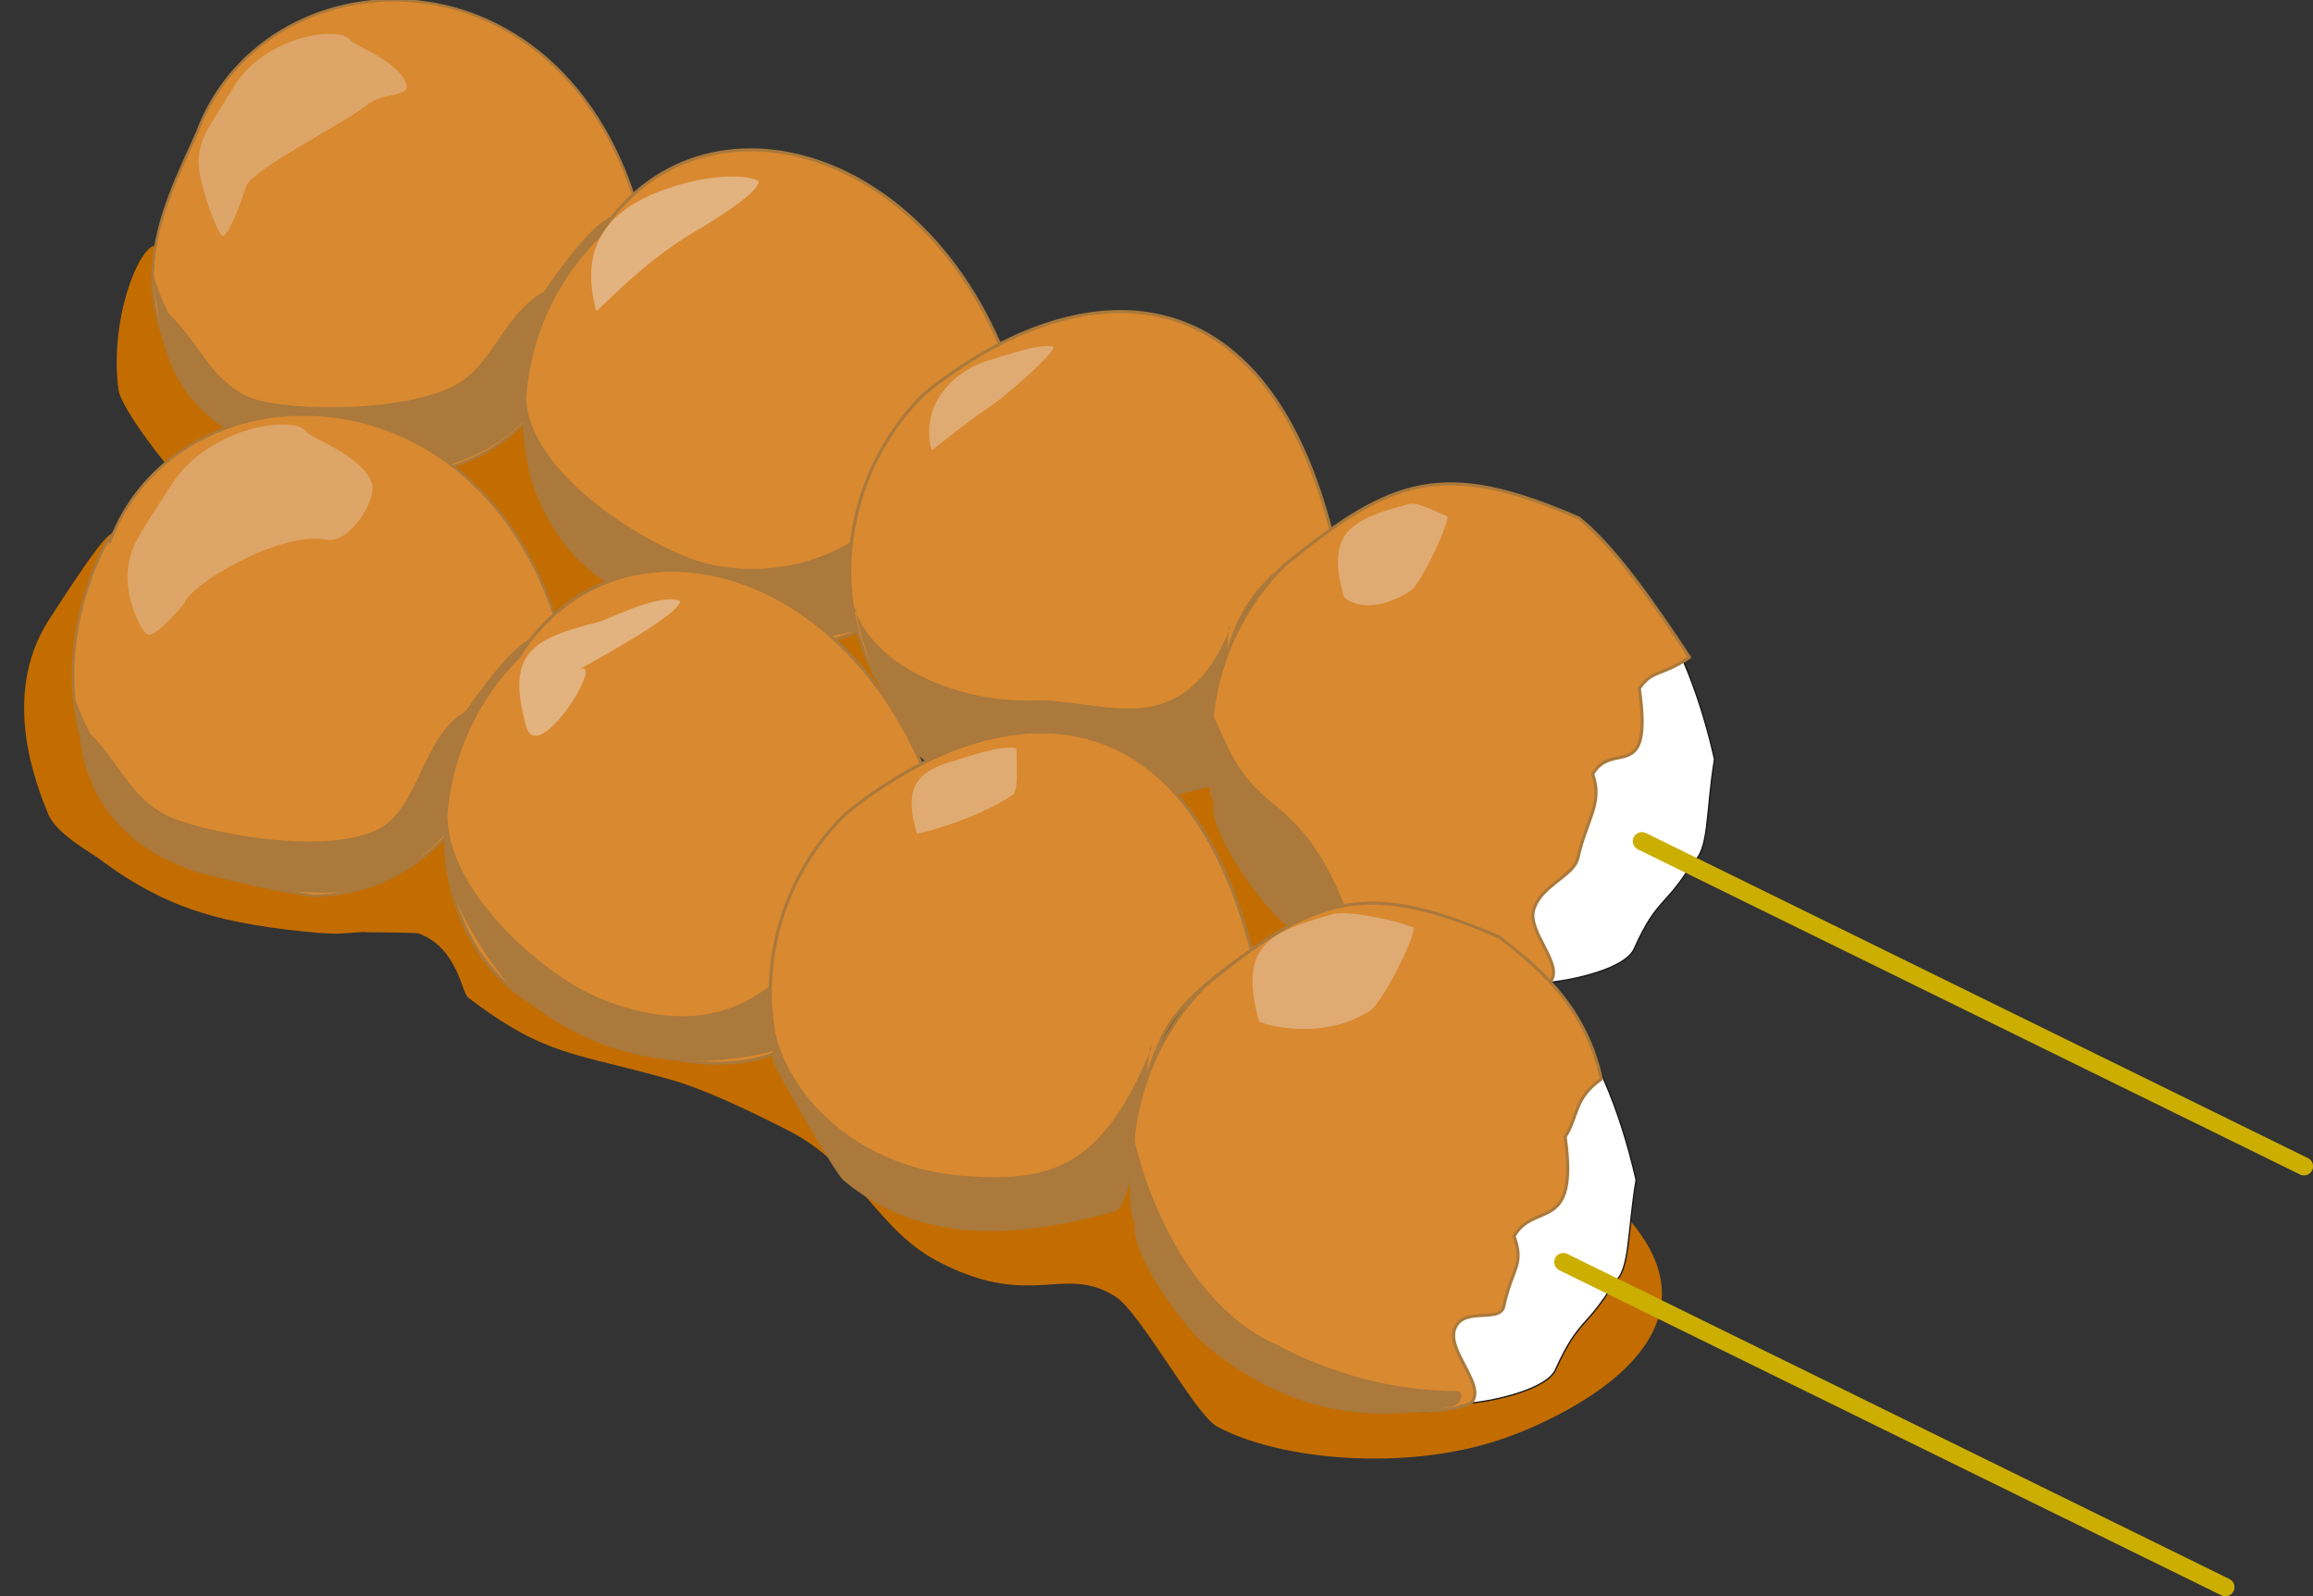 <svg xmlns="http://www.w3.org/2000/svg" version="1.2" width="513.902" height="93.83mm" viewBox="0 0 13597 9383" preserveAspectRatio="xMidYMid" fill-rule="evenodd" stroke-width="28.222" stroke-linejoin="round" xml:space="preserve"><rect x="0" y="0" width="13597" height="9383" fill="#333333" stroke="none"/><defs class="ClipPathGroup"><clipPath id="a" clipPathUnits="userSpaceOnUse"><path d="M0 0h13597v9383H0z"/></clipPath></defs><g class="SlideGroup"><g class="Slide" clip-path="url(#a)"><g class="Page"><g class="com.sun.star.drawing.ClosedBezierShape"><path class="BoundingBox" fill="none" d="M686 1444h4680v2746H686z"/><path fill="#C36D01" d="M3282 3016c361 137 341 523 798 493 372-21 824-127 1093 137 71 66 269 498 158 533-214 71-717-279-920-300-590-50-1093-66-1555-411-41-30-87-36-143-157-157 5-243-61-391-77-529-45-869-122-1286-438-36-30-325-391-340-508-55-426 132-862 223-843 376 102 656 1341 1109 1316 304-20 884-569 1229-285 46 41 81 479 25 540Z"/></g><g class="com.sun.star.drawing.ClosedBezierShape"><path class="BoundingBox" fill="none" d="M889-7h2932v2814H889z"/><path fill="#D98930" d="M1483 2580c-944-652-508-1378-325-1800 411-1112 2297-1163 2653 706-508 473-534 1276-1505 1312-335-51-605-127-823-218Z"/><path fill="none" stroke="#AA793B" stroke-width="15" stroke-linejoin="miter" d="M1483 2580c-944-652-508-1378-325-1800 411-1112 2297-1163 2653 706-508 473-534 1276-1505 1312-335-51-605-127-823-218Z"/></g><g class="com.sun.star.drawing.ClosedBezierShape"><path class="BoundingBox" fill="none" d="M1167 198h1226v1190H1167z"/><path fill="#DDA567" d="M1447 1095c31-97 580-372 712-479 87-76 260-40 229-127-51-132-310-223-330-254-56-85-489-30-677 265-157 254-198 300-213 422-14 122 101 432 137 463 41 25 142-290 142-290Z"/></g><g class="com.sun.star.drawing.ClosedBezierShape"><path class="BoundingBox" fill="none" d="M894 1242h2938v1563H894z"/><path fill="#AA793B" d="M894 1587c0 35 86 245 101 260 183 178 234 366 447 478 183 92 874 107 1205-46 254-117 295-417 549-564 396-569 442-448 635-473-142 111-290 580-513 900-158 228-234 392-508 524-264 132-596 142-728 137-40 0-421-132-467-147-325-102-584-316-661-677-10-51-55-300-60-392Z"/></g><g class="com.sun.star.drawing.ClosedBezierShape"><path class="BoundingBox" fill="none" d="M3071 872h2962v2921H3071z"/><path fill="#D98930" d="M3617 3443c-649-356-741-1419-96-2054 584-949 2088-553 2500 1058-716 493-579 305-1001 1275-437 173-991-56-1403-279Z"/><path fill="none" stroke="#AA793B" stroke-width="18" stroke-linejoin="miter" d="M3617 3443c-649-356-741-1419-96-2054 584-949 2088-553 2500 1058-716 493-579 305-1001 1275-437 173-991-56-1403-279Z"/></g><g class="com.sun.star.drawing.ClosedBezierShape"><path class="BoundingBox" fill="none" d="M3475 1038h988v792h-988z"/><path fill="#E2B27F" d="M4039 1074c-397 102-655 310-534 753 0 16 234-249 534-438 66-40 422-243 422-325-117-55-351-10-422 10Z"/></g><g class="com.sun.star.drawing.ClosedBezierShape"><path class="BoundingBox" fill="none" d="M3075 2304h2405v1466H3075z"/><path fill="#AA793B" d="M3093 2304c-19 406 549 813 946 971 371 152 1119 106 1439-667 5 143-259 1048-381 1083-626 173-1144 51-1582-310-122-101-406-407-417-707v-50c-49-87-5-224-5-320Z"/></g><g class="com.sun.star.drawing.ClosedBezierShape"><path class="BoundingBox" fill="none" d="M6424 4336h2233v1644H6424z"/><path fill="#C36D01" d="m6431 4457 565-121c294 254 233 783 665 915 361 107 819 162 987 504 40 86-92 228-209 223-223-5-387-249-590-264-584-46-1007-438-1322-925-25-41-66-67-76-199-5-31-40-97-20-127v-6Z"/></g><g class="com.sun.star.drawing.ClosedBezierShape"><path class="BoundingBox" fill="none" d="M4986 1822h2851v2896H4986z"/><path fill="#D98930" d="M5532 4367c-649-356-741-1413-102-2049 860-700 1978-812 2395 803-728 493-473 559-900 1525-437 173-986-56-1393-279Z"/><path fill="none" stroke="#AA793B" stroke-width="18" stroke-linejoin="miter" d="M5532 4367c-649-356-741-1413-102-2049 860-700 1978-812 2395 803-728 493-473 559-900 1525-437 173-986-56-1393-279Z"/></g><g class="com.sun.star.drawing.ClosedBezierShape"><path class="BoundingBox" fill="none" d="M5462 2034h734v613h-734z"/><path fill="#DFAB73" d="M5838 2111c-235 61-432 270-362 534 0 10 153-127 377-279 41-27 336-276 341-326-71-30-315 61-356 71Z"/></g><g class="com.sun.star.drawing.ClosedBezierShape"><path class="BoundingBox" fill="none" d="M4980 3396h2252v1352H4980z"/><path fill="#AA793B" d="M4998 3396c-19 462 580 737 1078 722 401-15 870 274 1154-423-5-178-61 911-106 926-626 173-1261 208-1699-158-127-101-417-747-391-915 0 20-26 147-26 168-55-87-10-224-10-320Z"/></g><g class="com.sun.star.drawing.ClosedBezierShape"><path class="BoundingBox" fill="none" d="M7186 2932h2898v2899H7186z"/><path fill="#FFF" d="M7726 5404c-649-351-741-1418-96-2049 858-700 2053-639 2449 1108-51 305-30 539-127 605-162 270-208 204-345 509-51 117-351 183-498 198-437 178-971-147-1383-371Z"/><path fill="none" stroke="#1B1918" stroke-width="8" stroke-linejoin="miter" d="M7726 5404c-649-351-741-1418-96-2049 858-700 2053-639 2449 1108-51 305-30 539-127 605-162 270-208 204-345 509-51 117-351 183-498 198-437 178-971-147-1383-371Z"/></g><g class="com.sun.star.drawing.ClosedBezierShape"><path class="BoundingBox" fill="none" d="M7108 2835h2838v2998H7108z"/><path fill="#D98930" d="M7655 5369c-649-357-741-1413-102-2049 635-517 935-619 1728-275 199 158 427 478 651 819-163 112-219 71-295 183 81 574-157 300-274 503 61 173-36 264-87 493-25 108-213 158-259 301-45 132 188 335 92 431-437 178-1048-182-1454-406Z"/><path fill="none" stroke="#AA793B" stroke-width="18" stroke-linejoin="miter" d="M7655 5369c-649-357-741-1413-102-2049 635-517 935-619 1728-275 199 158 427 478 651 819-163 112-219 71-295 183 81 574-157 300-274 503 61 173-36 264-87 493-25 108-213 158-259 301-45 132 188 335 92 431-437 178-1048-182-1454-406Z"/></g><g class="com.sun.star.drawing.ClosedBezierShape"><path class="BoundingBox" fill="none" d="M7865 2960h647v599h-647z"/><path fill="#DFAB73" d="M8276 2964c-337 92-483 164-377 541 0 10 133 132 392-31 56-35 214-361 219-438-101-41-173-86-234-72Z"/></g><g class="com.sun.star.drawing.ClosedBezierShape"><path class="BoundingBox" fill="none" d="M7105 4188h1950v1650H7105z"/><path fill="#AA793B" d="M7122 4188c96 182 122 345 366 539 370 290 406 676 487 707 0 0 458 274 1048 269 51 0 35 82-21 92-569 112-1017 0-1453-366-127-108-397-468-417-666v-51c-55-87-5-428-10-524Z"/></g><g fill="none" class="com.sun.star.drawing.LineShape"><path class="BoundingBox" d="M9598 4891h4001v2020H9598z"/><path stroke="#CCAE00" stroke-width="107" stroke-linejoin="miter" stroke-linecap="round" d="m9652 4945 3892 1911"/></g><g class="com.sun.star.drawing.ClosedBezierShape"><path class="BoundingBox" fill="none" d="M142 3132h9630v5443H142z"/><path fill="#C36D01" d="M2880 5346c56-66-56-310-102-356-244-238-884 137-1219 158-452 30-1107-965-1011-1341 193-787 244-944-264-158-284 447-66 976 0 1138 46 112 254 229 289 254 417 315 752 391 1286 442 147 10 127 5 279-5-35 5 295 0 325 10 229 86 249 346 290 377 462 351 625 320 1194 483 162 45 401 152 670 289 438 214 535 605 926 793 528 264 716 0 1016 193 147 96 467 691 594 762 376 203 1118 264 1671 76 102-31 2053-716 36-1824-279-147-1656 589-2052 381-437-228-1896-706-2099-904-270-265-722-163-1098-137-452 30-371-494-731-631Z"/></g><g class="com.sun.star.drawing.ClosedBezierShape"><path class="BoundingBox" fill="none" d="M421 2428h2938v2848H421z"/><path fill="#D98930" d="M1021 5049c-1142-784-259-2131-376-1861 412-1112 2348-1097 2704 772-432 392-615 1277-1505 1307-335-51-610-127-823-218Z"/><path fill="none" stroke="#AA793B" stroke-width="15" stroke-linejoin="miter" d="M1021 5049c-1142-784-259-2131-376-1861 412-1112 2348-1097 2704 772-432 392-615 1277-1505 1307-335-51-610-127-823-218Z"/></g><g class="com.sun.star.drawing.ClosedBezierShape"><path class="BoundingBox" fill="none" d="M748 2494h1443v1239H748z"/><path fill="#DDA567" d="M1082 3549c35-117 575-432 839-376 132 25 300-235 264-336-56-158-361-264-386-300-66-101-575-30-793 315-188 296-239 352-254 494-20 147 66 350 111 381 46 35 219-178 219-178Z"/></g><g class="com.sun.star.drawing.ClosedBezierShape"><path class="BoundingBox" fill="none" d="M427 3716h2938v1534H427z"/><path fill="#AA793B" d="M427 4056c0 35 91 245 106 260 178 178 229 366 447 477 183 93 899 240 1231 88 254-118 269-555 523-697 396-564 442-443 630-468-142 111-285 575-508 895-158 223-305 382-508 524-244 167-596 101-733 96-35 0-416-91-462-106-325-107-584-321-666-682-10-51-50-300-60-387Z"/></g><g class="com.sun.star.drawing.ClosedBezierShape"><path class="BoundingBox" fill="none" d="M2608 3343h2967v2918H2608z"/><path fill="#D98930" d="M3154 5911c-649-355-741-1418-102-2053 590-944 2094-553 2511 1058-727 492-584 304-1006 1275-442 172-997-61-1403-280Z"/><path fill="none" stroke="#AA793B" stroke-width="18" stroke-linejoin="miter" d="M3154 5911c-649-355-741-1418-102-2053 590-944 2094-553 2511 1058-727 492-584 304-1006 1275-442 172-997-61-1403-280Z"/></g><g class="com.sun.star.drawing.ClosedBezierShape"><path class="BoundingBox" fill="none" d="M3052 3522h949v805h-949z"/><path fill="#E2B27F" d="M3521 3655c-393 101-549 178-428 615 71 254 499-453 296-325 66-41 605-326 610-412-117-50-407 101-478 122Z"/></g><g class="com.sun.star.drawing.ClosedBezierShape"><path class="BoundingBox" fill="none" d="M2613 4773h2405v1465H2613z"/><path fill="#AA793B" d="M2631 4773c-19 463 580 976 916 1104 686 269 1149-27 1469-805 5 143-264 1054-381 1084-626 178-1144 56-1582-306-127-106-391-508-417-706v-51c-49-87-5-224-5-320Z"/></g><g class="com.sun.star.drawing.ClosedBezierShape"><path class="BoundingBox" fill="none" d="M4519 4293h2850v2898H4519z"/><path fill="#D98930" d="M5064 6841c-649-356-741-1419-96-2054 859-700 1973-806 2389 798-722 499-472 565-895 1535-437 173-985-56-1398-279Z"/><path fill="none" stroke="#AA793B" stroke-width="18" stroke-linejoin="miter" d="M5064 6841c-649-356-741-1419-96-2054 859-700 1973-806 2389 798-722 499-472 565-895 1535-437 173-985-56-1398-279Z"/></g><g class="com.sun.star.drawing.ClosedBezierShape"><path class="BoundingBox" fill="none" d="M5360 4395h620v507h-620z"/><path fill="#DFAB73" d="M5613 4472c-234 61-299 163-223 428 0 5 341-76 565-229 35-26 20-219 20-270-71-30-316 56-362 71Z"/></g><g class="com.sun.star.drawing.ClosedBezierShape"><path class="BoundingBox" fill="none" d="M4518 5865h2252v1373H4518z"/><path fill="#AA793B" d="M4536 5865c-19 463 427 996 1134 1048 513 36 808-47 1098-749-11-162-72 917-214 957-620 173-1159 183-1596-183-46-35-411-671-417-707v-52c-49-81-5-223-5-314Z"/></g><g class="com.sun.star.drawing.ClosedBezierShape"><path class="BoundingBox" fill="none" d="M6723 5402h2900v2901H6723z"/><path fill="#FFF" d="M7264 7877c-649-352-741-1418-102-2054 865-700 2055-639 2456 1113-51 305-36 534-127 600-163 275-208 209-346 514-50 116-351 183-498 198-437 172-971-148-1383-371Z"/><path fill="none" stroke="#1B1918" stroke-width="8" stroke-linejoin="miter" d="M7264 7877c-649-352-741-1418-102-2054 865-700 2055-639 2456 1113-51 305-36 534-127 600-163 275-208 209-346 514-50 116-351 183-498 198-437 172-971-148-1383-371Z"/></g><g class="com.sun.star.drawing.ClosedBezierShape"><path class="BoundingBox" fill="none" d="M7041 5451h999v777h-999z"/><path fill="#E9CDA5" d="M7555 5580c-392 101-600 203-479 646 5 10 235-249 540-438 66-41 417-244 422-325-122-55-407 96-483 117Z"/></g><g class="com.sun.star.drawing.ClosedBezierShape"><path class="BoundingBox" fill="none" d="M6646 5300h2779v3005H6646z"/><path fill="#D98930" d="M7187 7842c-644-356-735-1418-96-2054 636-517 930-624 1724-279 203 162 498 381 599 834-162 112-137 223-213 340 81 574-183 376-300 584 61 173-10 178-61 413-25 102-245-5-290 137-41 132 194 335 96 432-437 173-1046-188-1459-407Z"/><path fill="none" stroke="#AA793B" stroke-width="18" stroke-linejoin="miter" d="M7187 7842c-644-356-735-1418-96-2054 636-517 930-624 1724-279 203 162 498 381 599 834-162 112-137 223-213 340 81 574-183 376-300 584 61 173-10 178-61 413-25 102-245-5-290 137-41 132 194 335 96 432-437 173-1046-188-1459-407Z"/></g><g class="com.sun.star.drawing.ClosedBezierShape"><path class="BoundingBox" fill="none" d="M6642 6662h1950v1650H6642z"/><path fill="#AA793B" d="M6659 6662c153 671 514 1108 855 1246 0 0 452 269 1047 269 51 0 31 77-25 92-565 112-1012 0-1455-366-122-108-391-468-412-672v-50c-55-82-10-423-10-519Z"/></g><g class="com.sun.star.drawing.ClosedBezierShape"><path class="BoundingBox" fill="none" d="M7362 5368h952v683h-952z"/><path fill="#DFAB73" d="M7844 5372c-392 107-564 189-443 632 5 10 352 127 651-61 67-41 255-402 260-490-122-50-397-100-468-81Z"/></g><g fill="none" class="com.sun.star.drawing.LineShape"><path class="BoundingBox" d="M9136 7365h4001v2020H9136z"/><path stroke="#CCAE00" stroke-width="107" stroke-linejoin="miter" stroke-linecap="round" d="m9190 7419 3892 1911"/></g></g></g></g></svg>
